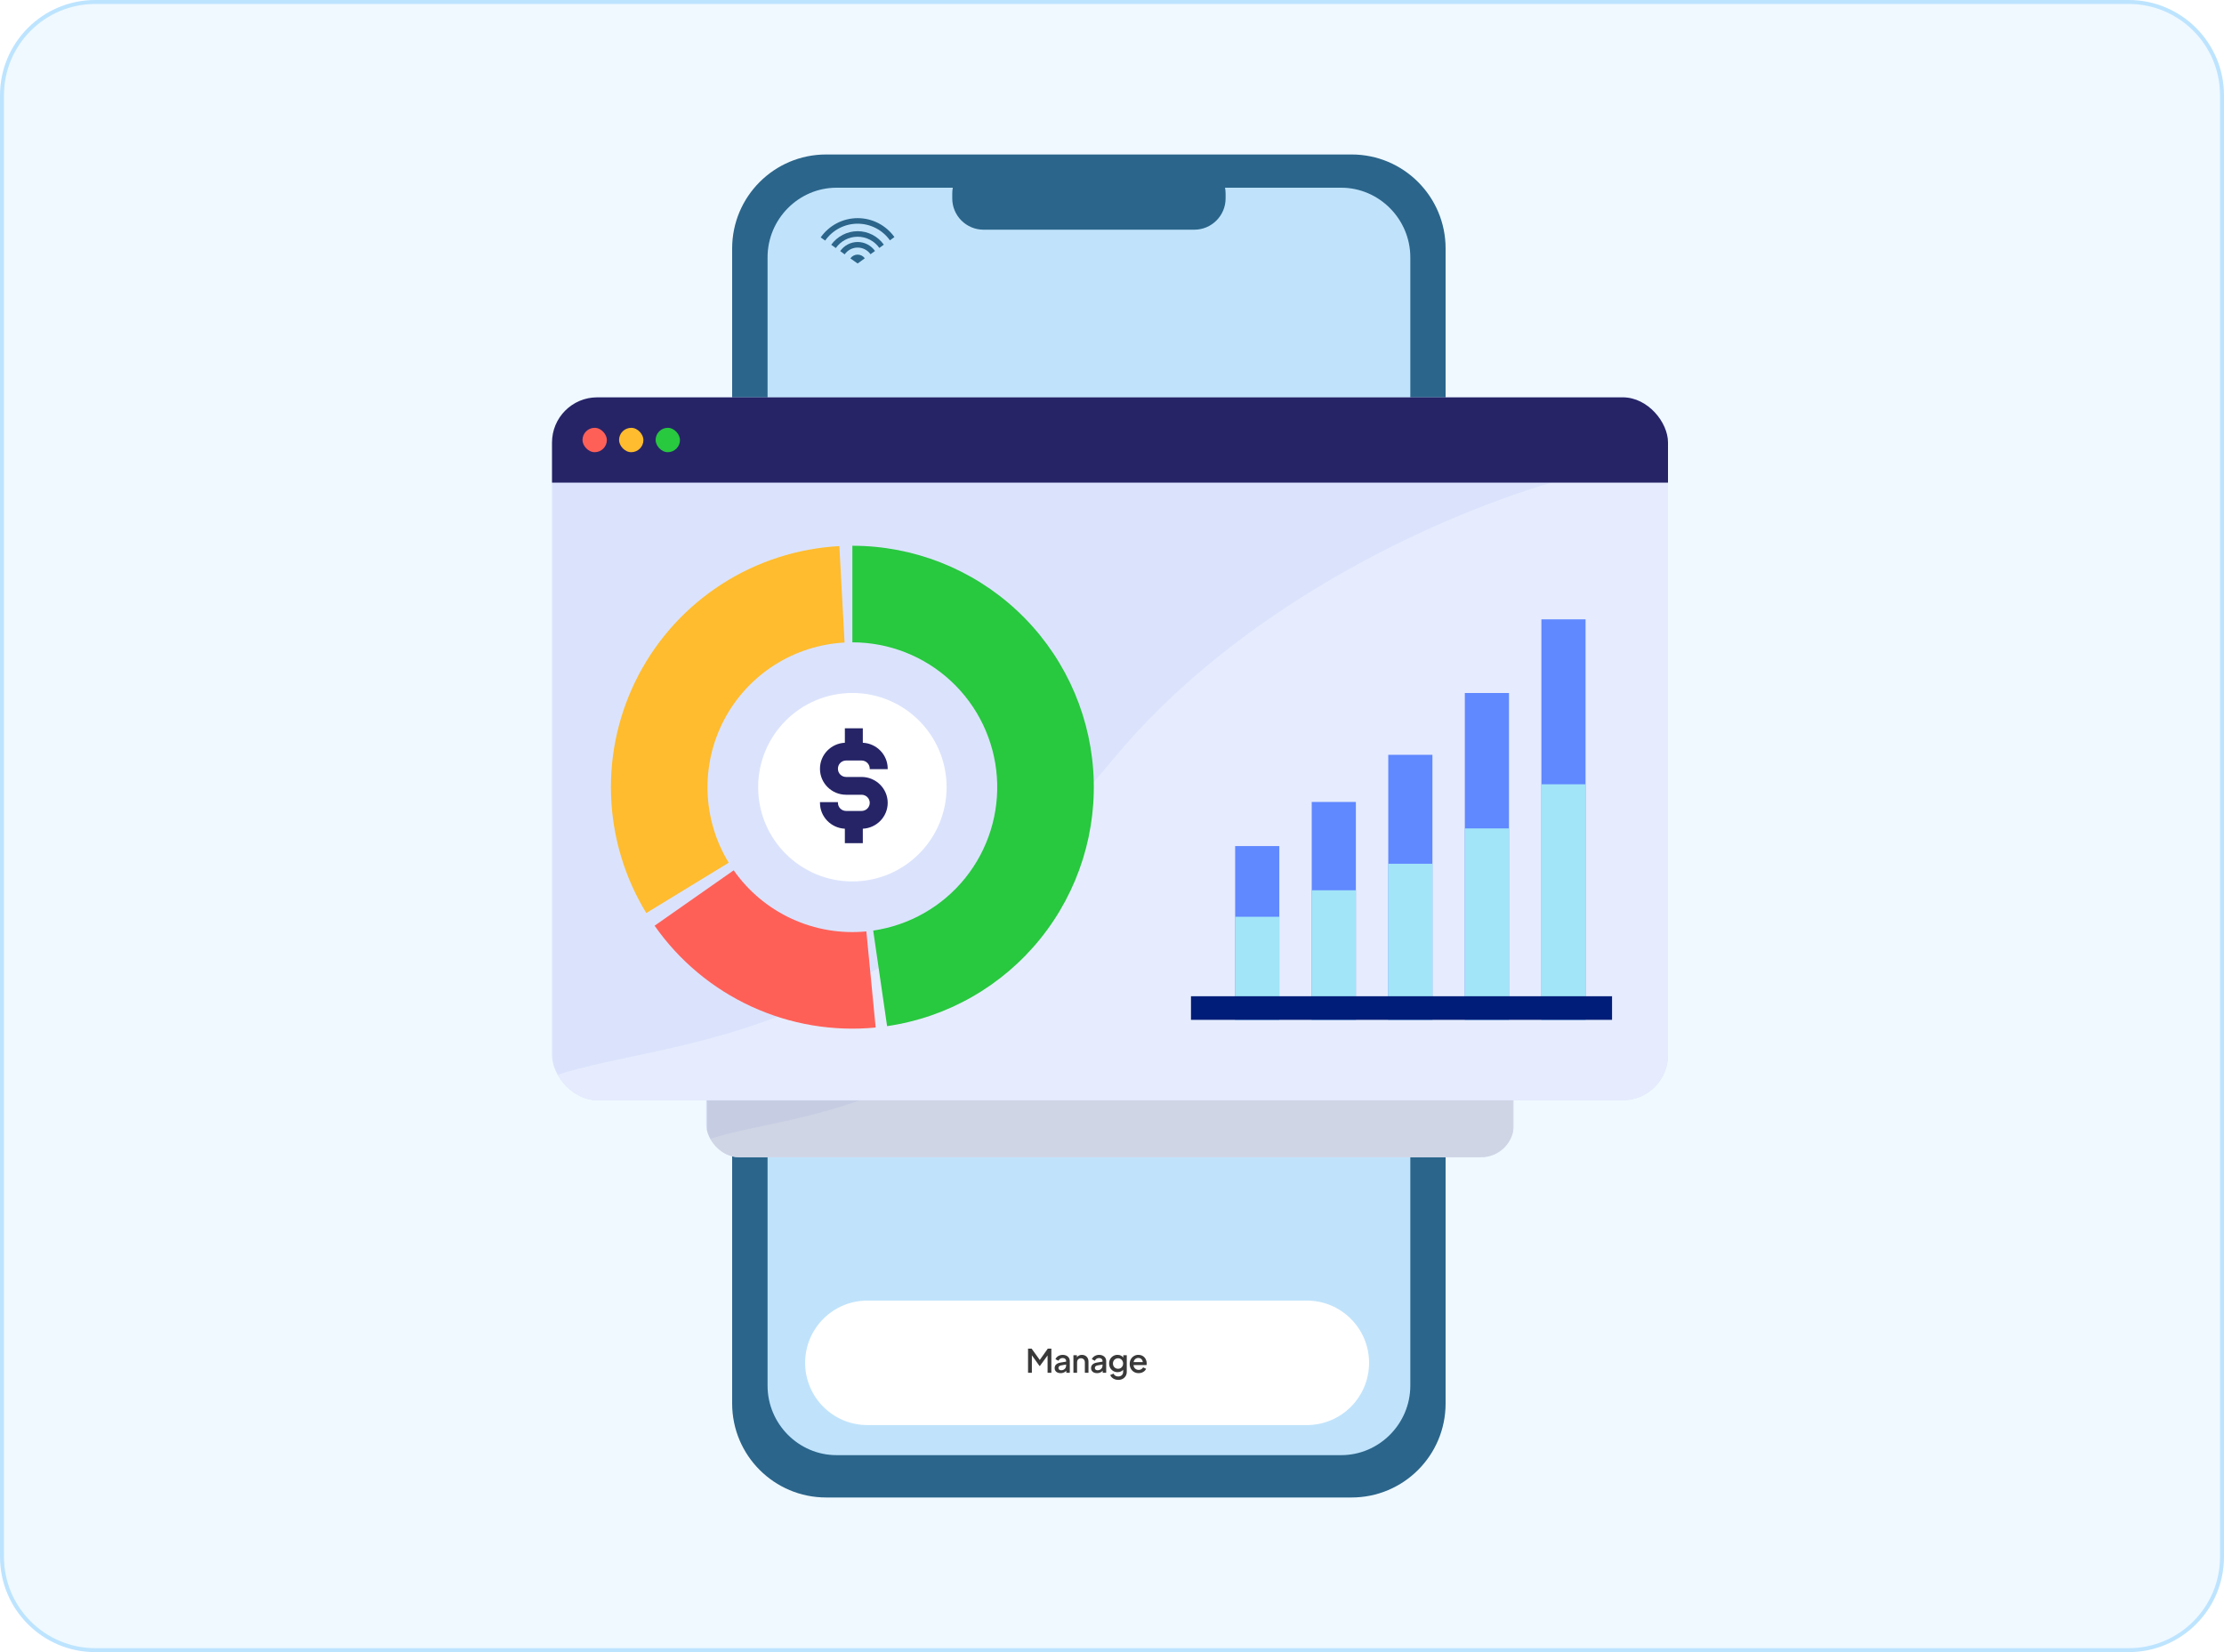 <svg width="560" height="416" viewBox="0 0 560 416" fill="none" xmlns="http://www.w3.org/2000/svg">
<path d="M0.5 24C0.5 11.021 11.021 0.5 24 0.5H536C548.979 0.5 559.5 11.021 559.5 24V392C559.5 404.979 548.979 415.5 536 415.5H24C11.021 415.5 0.5 404.979 0.5 392V24Z" fill="#F0F9FF"/>
<path d="M0.5 24C0.5 11.021 11.021 0.5 24 0.5H536C548.979 0.5 559.5 11.021 559.5 24V392C559.5 404.979 548.979 415.5 536 415.5H24C11.021 415.5 0.5 404.979 0.5 392V24Z" stroke="#BDE4FF"/>
<path d="M340.334 38.897H208.019C194.949 38.897 184.354 49.492 184.354 62.562V353.395C184.354 366.465 194.949 377.061 208.019 377.061H340.334C353.404 377.061 364 366.465 364 353.395V62.562C364 49.492 353.404 38.897 340.334 38.897Z" fill="#2B658B"/>
<path d="M355.115 64.792V348.903C355.115 358.522 347.267 366.401 337.709 366.401H210.647C201.089 366.401 193.271 358.522 193.271 348.903V64.792C193.271 55.173 201.089 47.264 210.647 47.264H337.709C347.267 47.264 355.115 55.173 355.115 64.792Z" fill="#C0E3FB"/>
<g filter="url(#filter0_d_3027_16562)">
<path d="M202.732 338.674C202.732 330.017 209.75 323 218.406 323H329.059C337.715 323 344.732 330.017 344.732 338.674C344.732 347.33 337.715 354.348 329.059 354.348H218.406C209.75 354.348 202.732 347.33 202.732 338.674Z" fill="white"/>
<path d="M258.86 341.174V335.099H259.757L262.041 338.263H261.592L263.835 335.099H264.732V341.174H263.778V336.232L264.136 336.33L261.845 339.461H261.747L259.505 336.33L259.823 336.232V341.174H258.86ZM267.056 341.272C266.757 341.272 266.493 341.22 266.265 341.117C266.042 341.008 265.868 340.861 265.743 340.676C265.618 340.486 265.555 340.263 265.555 340.008C265.555 339.769 265.607 339.554 265.71 339.364C265.819 339.173 265.985 339.013 266.208 338.882C266.431 338.752 266.711 338.66 267.048 338.605L268.581 338.352V339.078L267.227 339.315C266.982 339.358 266.803 339.437 266.689 339.551C266.575 339.66 266.518 339.801 266.518 339.975C266.518 340.144 266.58 340.282 266.705 340.391C266.836 340.494 267.001 340.546 267.203 340.546C267.453 340.546 267.67 340.492 267.855 340.383C268.045 340.274 268.192 340.13 268.295 339.951C268.399 339.766 268.45 339.562 268.45 339.339V338.206C268.45 337.988 268.369 337.811 268.206 337.676C268.048 337.534 267.836 337.464 267.57 337.464C267.325 337.464 267.11 337.529 266.925 337.659C266.746 337.784 266.613 337.947 266.526 338.148L265.759 337.765C265.841 337.548 265.974 337.357 266.159 337.194C266.344 337.026 266.558 336.895 266.803 336.803C267.053 336.711 267.317 336.664 267.594 336.664C267.942 336.664 268.249 336.73 268.516 336.86C268.787 336.991 268.997 337.173 269.143 337.406C269.296 337.635 269.372 337.901 269.372 338.206V341.174H268.491V340.375L268.679 340.399C268.575 340.579 268.442 340.733 268.279 340.864C268.121 340.994 267.939 341.095 267.733 341.166C267.532 341.236 267.306 341.272 267.056 341.272ZM270.286 341.174V336.762H271.167V337.627L271.061 337.512C271.169 337.235 271.343 337.026 271.583 336.885C271.822 336.738 272.099 336.664 272.414 336.664C272.741 336.664 273.029 336.735 273.279 336.876C273.529 337.018 273.725 337.213 273.866 337.464C274.007 337.714 274.078 338.002 274.078 338.328V341.174H273.165V338.573C273.165 338.35 273.124 338.162 273.042 338.01C272.961 337.852 272.844 337.733 272.692 337.651C272.545 337.564 272.376 337.521 272.186 337.521C271.996 337.521 271.825 337.564 271.672 337.651C271.526 337.733 271.411 337.852 271.33 338.01C271.248 338.168 271.208 338.355 271.208 338.573V341.174H270.286ZM276.222 341.272C275.923 341.272 275.659 341.22 275.431 341.117C275.208 341.008 275.034 340.861 274.909 340.676C274.784 340.486 274.722 340.263 274.722 340.008C274.722 339.769 274.773 339.554 274.877 339.364C274.985 339.173 275.151 339.013 275.374 338.882C275.597 338.752 275.877 338.66 276.214 338.605L277.747 338.352V339.078L276.393 339.315C276.149 339.358 275.969 339.437 275.855 339.551C275.741 339.66 275.684 339.801 275.684 339.975C275.684 340.144 275.746 340.282 275.871 340.391C276.002 340.494 276.168 340.546 276.369 340.546C276.619 340.546 276.836 340.492 277.021 340.383C277.211 340.274 277.358 340.13 277.462 339.951C277.565 339.766 277.616 339.562 277.616 339.339V338.206C277.616 337.988 277.535 337.811 277.372 337.676C277.214 337.534 277.002 337.464 276.736 337.464C276.491 337.464 276.276 337.529 276.092 337.659C275.912 337.784 275.779 337.947 275.692 338.148L274.925 337.765C275.007 337.548 275.14 337.357 275.325 337.194C275.51 337.026 275.725 336.895 275.969 336.803C276.219 336.711 276.483 336.664 276.76 336.664C277.108 336.664 277.415 336.73 277.682 336.86C277.954 336.991 278.163 337.173 278.31 337.406C278.462 337.635 278.538 337.901 278.538 338.206V341.174H277.657V340.375L277.845 340.399C277.742 340.579 277.608 340.733 277.445 340.864C277.288 340.994 277.105 341.095 276.899 341.166C276.698 341.236 276.472 341.272 276.222 341.272ZM281.581 342.968C281.26 342.968 280.964 342.916 280.692 342.813C280.42 342.71 280.186 342.566 279.99 342.381C279.795 342.201 279.648 341.989 279.55 341.745L280.398 341.394C280.474 341.601 280.613 341.772 280.814 341.908C281.021 342.044 281.273 342.112 281.572 342.112C281.806 342.112 282.016 342.065 282.2 341.973C282.385 341.886 282.532 341.756 282.641 341.582C282.749 341.413 282.804 341.209 282.804 340.97V339.975L282.967 340.163C282.815 340.445 282.603 340.66 282.331 340.807C282.064 340.954 281.763 341.027 281.426 341.027C281.018 341.027 280.651 340.932 280.325 340.742C279.999 340.551 279.74 340.29 279.55 339.959C279.365 339.627 279.273 339.255 279.273 338.842C279.273 338.423 279.365 338.051 279.55 337.724C279.74 337.398 279.996 337.14 280.317 336.95C280.637 336.759 281.004 336.664 281.418 336.664C281.755 336.664 282.054 336.738 282.315 336.885C282.581 337.026 282.798 337.232 282.967 337.504L282.845 337.733V336.762H283.717V340.97C283.717 341.351 283.625 341.69 283.44 341.989C283.26 342.294 283.01 342.533 282.69 342.707C282.369 342.881 281.999 342.968 281.581 342.968ZM281.532 340.171C281.776 340.171 281.994 340.114 282.184 340C282.374 339.88 282.524 339.722 282.633 339.527C282.747 339.325 282.804 339.1 282.804 338.85C282.804 338.6 282.747 338.374 282.633 338.173C282.518 337.972 282.366 337.814 282.176 337.7C281.986 337.58 281.771 337.521 281.532 337.521C281.282 337.521 281.059 337.58 280.863 337.7C280.667 337.814 280.512 337.972 280.398 338.173C280.289 338.369 280.235 338.594 280.235 338.85C280.235 339.094 280.289 339.317 280.398 339.518C280.512 339.72 280.667 339.88 280.863 340C281.059 340.114 281.282 340.171 281.532 340.171ZM286.704 341.272C286.264 341.272 285.872 341.171 285.53 340.97C285.193 340.763 284.929 340.486 284.739 340.138C284.548 339.785 284.453 339.391 284.453 338.956C284.453 338.51 284.548 338.116 284.739 337.773C284.934 337.431 285.195 337.162 285.522 336.966C285.848 336.765 286.217 336.664 286.631 336.664C286.962 336.664 287.258 336.721 287.519 336.836C287.78 336.95 288 337.107 288.18 337.309C288.359 337.504 288.495 337.73 288.588 337.985C288.685 338.241 288.734 338.513 288.734 338.801C288.734 338.872 288.732 338.945 288.726 339.021C288.721 339.097 288.71 339.168 288.694 339.233H285.179V338.499H288.172L287.731 338.833C287.786 338.567 287.767 338.331 287.674 338.124C287.587 337.912 287.451 337.746 287.267 337.627C287.087 337.502 286.875 337.439 286.631 337.439C286.386 337.439 286.168 337.502 285.978 337.627C285.788 337.746 285.641 337.92 285.538 338.148C285.435 338.371 285.394 338.643 285.415 338.964C285.388 339.263 285.429 339.524 285.538 339.747C285.652 339.97 285.81 340.144 286.011 340.269C286.217 340.394 286.451 340.456 286.712 340.456C286.978 340.456 287.204 340.396 287.389 340.277C287.579 340.157 287.729 340.002 287.837 339.812L288.588 340.179C288.501 340.386 288.365 340.573 288.18 340.742C288 340.905 287.783 341.035 287.528 341.133C287.277 341.225 287.003 341.272 286.704 341.272Z" fill="#393939"/>
</g>
<path d="M300.726 40.869H247.654C243.303 40.869 239.775 44.396 239.775 48.748V49.957C239.775 54.308 243.303 57.835 247.654 57.835H300.726C305.077 57.835 308.605 54.308 308.605 49.957V48.748C308.605 44.396 305.077 40.869 300.726 40.869Z" fill="#2B658B"/>
<path d="M217.757 65.035L215.955 66.348L214.123 65.065C214.327 64.774 214.597 64.535 214.912 64.369C215.227 64.203 215.576 64.115 215.932 64.112C216.288 64.109 216.639 64.192 216.957 64.352C217.274 64.513 217.548 64.747 217.757 65.035Z" fill="#2B658B"/>
<path d="M215.958 60.933C215.095 60.933 214.245 61.142 213.479 61.54C212.714 61.939 212.056 62.516 211.561 63.223L212.69 64.047C213.054 63.523 213.539 63.093 214.103 62.796C214.668 62.499 215.296 62.342 215.935 62.339C216.573 62.336 217.202 62.487 217.77 62.779C218.337 63.071 218.826 63.496 219.195 64.017L220.325 63.192C219.831 62.494 219.176 61.924 218.416 61.53C217.657 61.137 216.813 60.932 215.958 60.933Z" fill="#2B658B"/>
<path d="M215.96 54.927C214.132 54.927 212.33 55.368 210.708 56.213C209.087 57.059 207.694 58.283 206.646 59.782L207.776 60.576C208.694 59.268 209.912 58.2 211.328 57.46C212.743 56.72 214.316 56.331 215.914 56.325C217.511 56.319 219.087 56.696 220.508 57.425C221.93 58.154 223.156 59.214 224.083 60.515L225.213 59.69C224.162 58.217 222.773 57.015 221.164 56.187C219.555 55.358 217.77 54.926 215.96 54.927Z" fill="#2B658B"/>
<path d="M215.954 58.212C214.653 58.217 213.372 58.529 212.215 59.123C211.058 59.718 210.058 60.577 209.297 61.632L210.457 62.456C211.076 61.579 211.895 60.862 212.848 60.366C213.8 59.871 214.857 59.61 215.931 59.607C217.004 59.604 218.063 59.859 219.018 60.349C219.973 60.84 220.797 61.552 221.42 62.426L222.55 61.602C221.798 60.553 220.808 59.699 219.661 59.11C218.514 58.521 217.243 58.213 215.954 58.212Z" fill="#2B658B"/>
<g filter="url(#filter1_d_3027_16562)">
<g clip-path="url(#clip0_3027_16562)">
<rect x="177.816" y="158.813" width="203.366" height="128.084" rx="8.231" fill="#DBE3FC"/>
<path d="M280.229 224.581C236.061 277.971 200.549 275.302 178.546 282.339L162.771 313.888L393.075 310.976L387.494 184.054C420.984 155.174 324.397 171.192 280.229 224.581Z" fill="#E6ECFD"/>
<rect x="178" y="159" width="203" height="128" fill="black" fill-opacity="0.1"/>
</g>
</g>
<g filter="url(#filter2_d_3027_16562)">
<g clip-path="url(#clip1_3027_16562)">
<rect x="139" y="93.861" width="281" height="176.979" rx="11.374" fill="#DBE3FC"/>
<path d="M280.507 184.735C219.478 258.506 170.409 254.818 140.007 264.542L118.211 308.134L436.432 304.11L428.719 128.736C474.994 88.833 341.536 110.965 280.507 184.735Z" fill="#E6ECFD"/>
<rect width="281" height="21.479" transform="translate(139 93.862)" fill="#262467"/>
<rect x="146.672" y="101.533" width="6.137" height="6.137" rx="3.068" fill="#FE6058"/>
<rect x="155.877" y="101.533" width="6.137" height="6.137" rx="3.068" fill="#FEBC2E"/>
<rect x="165.082" y="101.533" width="6.137" height="6.137" rx="3.068" fill="#28C83F"/>
<path d="M214.625 131.228C229.99 131.228 244.786 137.046 256.036 147.512C267.286 157.978 274.156 172.315 275.264 187.641C276.371 202.966 271.635 218.143 262.008 230.118C252.38 242.093 238.575 249.979 223.37 252.189L219.872 228.123C228.995 226.797 237.278 222.066 243.055 214.881C248.831 207.695 251.673 198.589 251.008 189.394C250.343 180.199 246.221 171.596 239.472 165.317C232.722 159.037 223.844 155.546 214.625 155.546V131.228Z" fill="#28C83F"/>
<circle cx="214.626" cy="192.024" r="23.726" fill="white"/>
<path d="M223.522 187.481H218.999V187.343C218.999 186.218 218.075 185.302 216.939 185.302H213.052C211.916 185.302 210.991 186.218 210.991 187.343V187.404C210.991 188.529 211.916 189.444 213.052 189.444H216.939C220.568 189.444 223.522 192.369 223.522 195.963C223.522 199.452 220.739 202.31 217.256 202.474V206.111H212.734V202.474C209.251 202.31 206.469 199.452 206.469 195.963V195.782H210.991V195.963C210.991 197.088 211.916 198.004 213.052 198.004H216.938C218.075 198.004 218.999 197.088 218.999 195.963C218.999 194.838 218.075 193.923 216.938 193.923H213.052C209.422 193.923 206.469 190.998 206.469 187.404V187.343C206.469 183.854 209.251 180.997 212.734 180.832V177.195H217.256V180.832C220.739 180.997 223.522 183.854 223.522 187.343V187.481Z" fill="#262467"/>
<path d="M220.492 252.537C209.774 253.577 198.972 251.75 189.192 247.246C179.411 242.741 171.002 235.72 164.826 226.899L184.745 212.949C188.451 218.242 193.497 222.454 199.365 225.157C205.233 227.86 211.714 228.956 218.145 228.332L220.492 252.537Z" fill="#FE6058"/>
<path d="M162.737 223.709C157.254 214.729 154.195 204.48 153.859 193.964C153.523 183.448 155.922 173.025 160.822 163.714C165.721 154.403 172.953 146.523 181.81 140.844C190.667 135.165 200.847 131.882 211.353 131.316L212.662 155.599C206.358 155.939 200.25 157.909 194.936 161.316C189.622 164.723 185.283 169.452 182.343 175.038C179.403 180.625 177.964 186.879 178.165 193.188C178.367 199.498 180.202 205.647 183.492 211.035L162.737 223.709Z" fill="#FEBC2E"/>
<rect x="311.01" y="206.853" width="11.121" height="43.744" fill="#6088FF"/>
<rect x="330.287" y="195.731" width="11.121" height="54.865" fill="#6088FF"/>
<rect x="349.564" y="183.869" width="11.121" height="66.728" fill="#6088FF"/>
<rect x="368.842" y="168.299" width="11.121" height="82.298" fill="#6088FF"/>
<rect x="388.119" y="149.764" width="11.121" height="100.834" fill="#6088FF"/>
<rect x="311.01" y="224.646" width="11.121" height="25.95" fill="#A2E5F8"/>
<rect x="330.287" y="217.974" width="11.121" height="32.623" fill="#A2E5F8"/>
<rect x="349.564" y="211.301" width="11.121" height="39.295" fill="#A2E5F8"/>
<rect x="368.842" y="202.403" width="11.121" height="48.193" fill="#A2E5F8"/>
<rect x="388.119" y="191.283" width="11.121" height="59.314" fill="#A2E5F8"/>
<rect x="299.889" y="244.665" width="106.024" height="5.931" fill="#001E79"/>
</g>
</g>
<defs>
<filter id="filter0_d_3027_16562" x="196.758" y="321.506" width="153.948" height="43.296" filterUnits="userSpaceOnUse" color-interpolation-filters="sRGB">
<feFlood flood-opacity="0" result="BackgroundImageFix"/>
<feColorMatrix in="SourceAlpha" type="matrix" values="0 0 0 0 0 0 0 0 0 0 0 0 0 0 0 0 0 0 127 0" result="hardAlpha"/>
<feOffset dy="4.481"/>
<feGaussianBlur stdDeviation="2.987"/>
<feComposite in2="hardAlpha" operator="out"/>
<feColorMatrix type="matrix" values="0 0 0 0 0 0 0 0 0 0 0 0 0 0 0 0 0 0 0.08 0"/>
<feBlend mode="normal" in2="BackgroundImageFix" result="effect1_dropShadow_3027_16562"/>
<feBlend mode="normal" in="SourceGraphic" in2="effect1_dropShadow_3027_16562" result="shape"/>
</filter>
<filter id="filter1_d_3027_16562" x="171.842" y="157.32" width="215.316" height="140.032" filterUnits="userSpaceOnUse" color-interpolation-filters="sRGB">
<feFlood flood-opacity="0" result="BackgroundImageFix"/>
<feColorMatrix in="SourceAlpha" type="matrix" values="0 0 0 0 0 0 0 0 0 0 0 0 0 0 0 0 0 0 127 0" result="hardAlpha"/>
<feOffset dy="4.481"/>
<feGaussianBlur stdDeviation="2.987"/>
<feComposite in2="hardAlpha" operator="out"/>
<feColorMatrix type="matrix" values="0 0 0 0 0 0 0 0 0 0 0 0 0 0 0 0 0 0 0.08 0"/>
<feBlend mode="normal" in2="BackgroundImageFix" result="effect1_dropShadow_3027_16562"/>
<feBlend mode="normal" in="SourceGraphic" in2="effect1_dropShadow_3027_16562" result="shape"/>
</filter>
<filter id="filter2_d_3027_16562" x="130.745" y="91.798" width="297.51" height="193.489" filterUnits="userSpaceOnUse" color-interpolation-filters="sRGB">
<feFlood flood-opacity="0" result="BackgroundImageFix"/>
<feColorMatrix in="SourceAlpha" type="matrix" values="0 0 0 0 0 0 0 0 0 0 0 0 0 0 0 0 0 0 127 0" result="hardAlpha"/>
<feOffset dy="6.191"/>
<feGaussianBlur stdDeviation="4.127"/>
<feComposite in2="hardAlpha" operator="out"/>
<feColorMatrix type="matrix" values="0 0 0 0 0 0 0 0 0 0 0 0 0 0 0 0 0 0 0.08 0"/>
<feBlend mode="normal" in2="BackgroundImageFix" result="effect1_dropShadow_3027_16562"/>
<feBlend mode="normal" in="SourceGraphic" in2="effect1_dropShadow_3027_16562" result="shape"/>
</filter>
<clipPath id="clip0_3027_16562">
<rect x="177.816" y="158.813" width="203.366" height="128.084" rx="8.231" fill="white"/>
</clipPath>
<clipPath id="clip1_3027_16562">
<rect x="139" y="93.861" width="281" height="176.979" rx="11.374" fill="white"/>
</clipPath>
</defs>
</svg>
